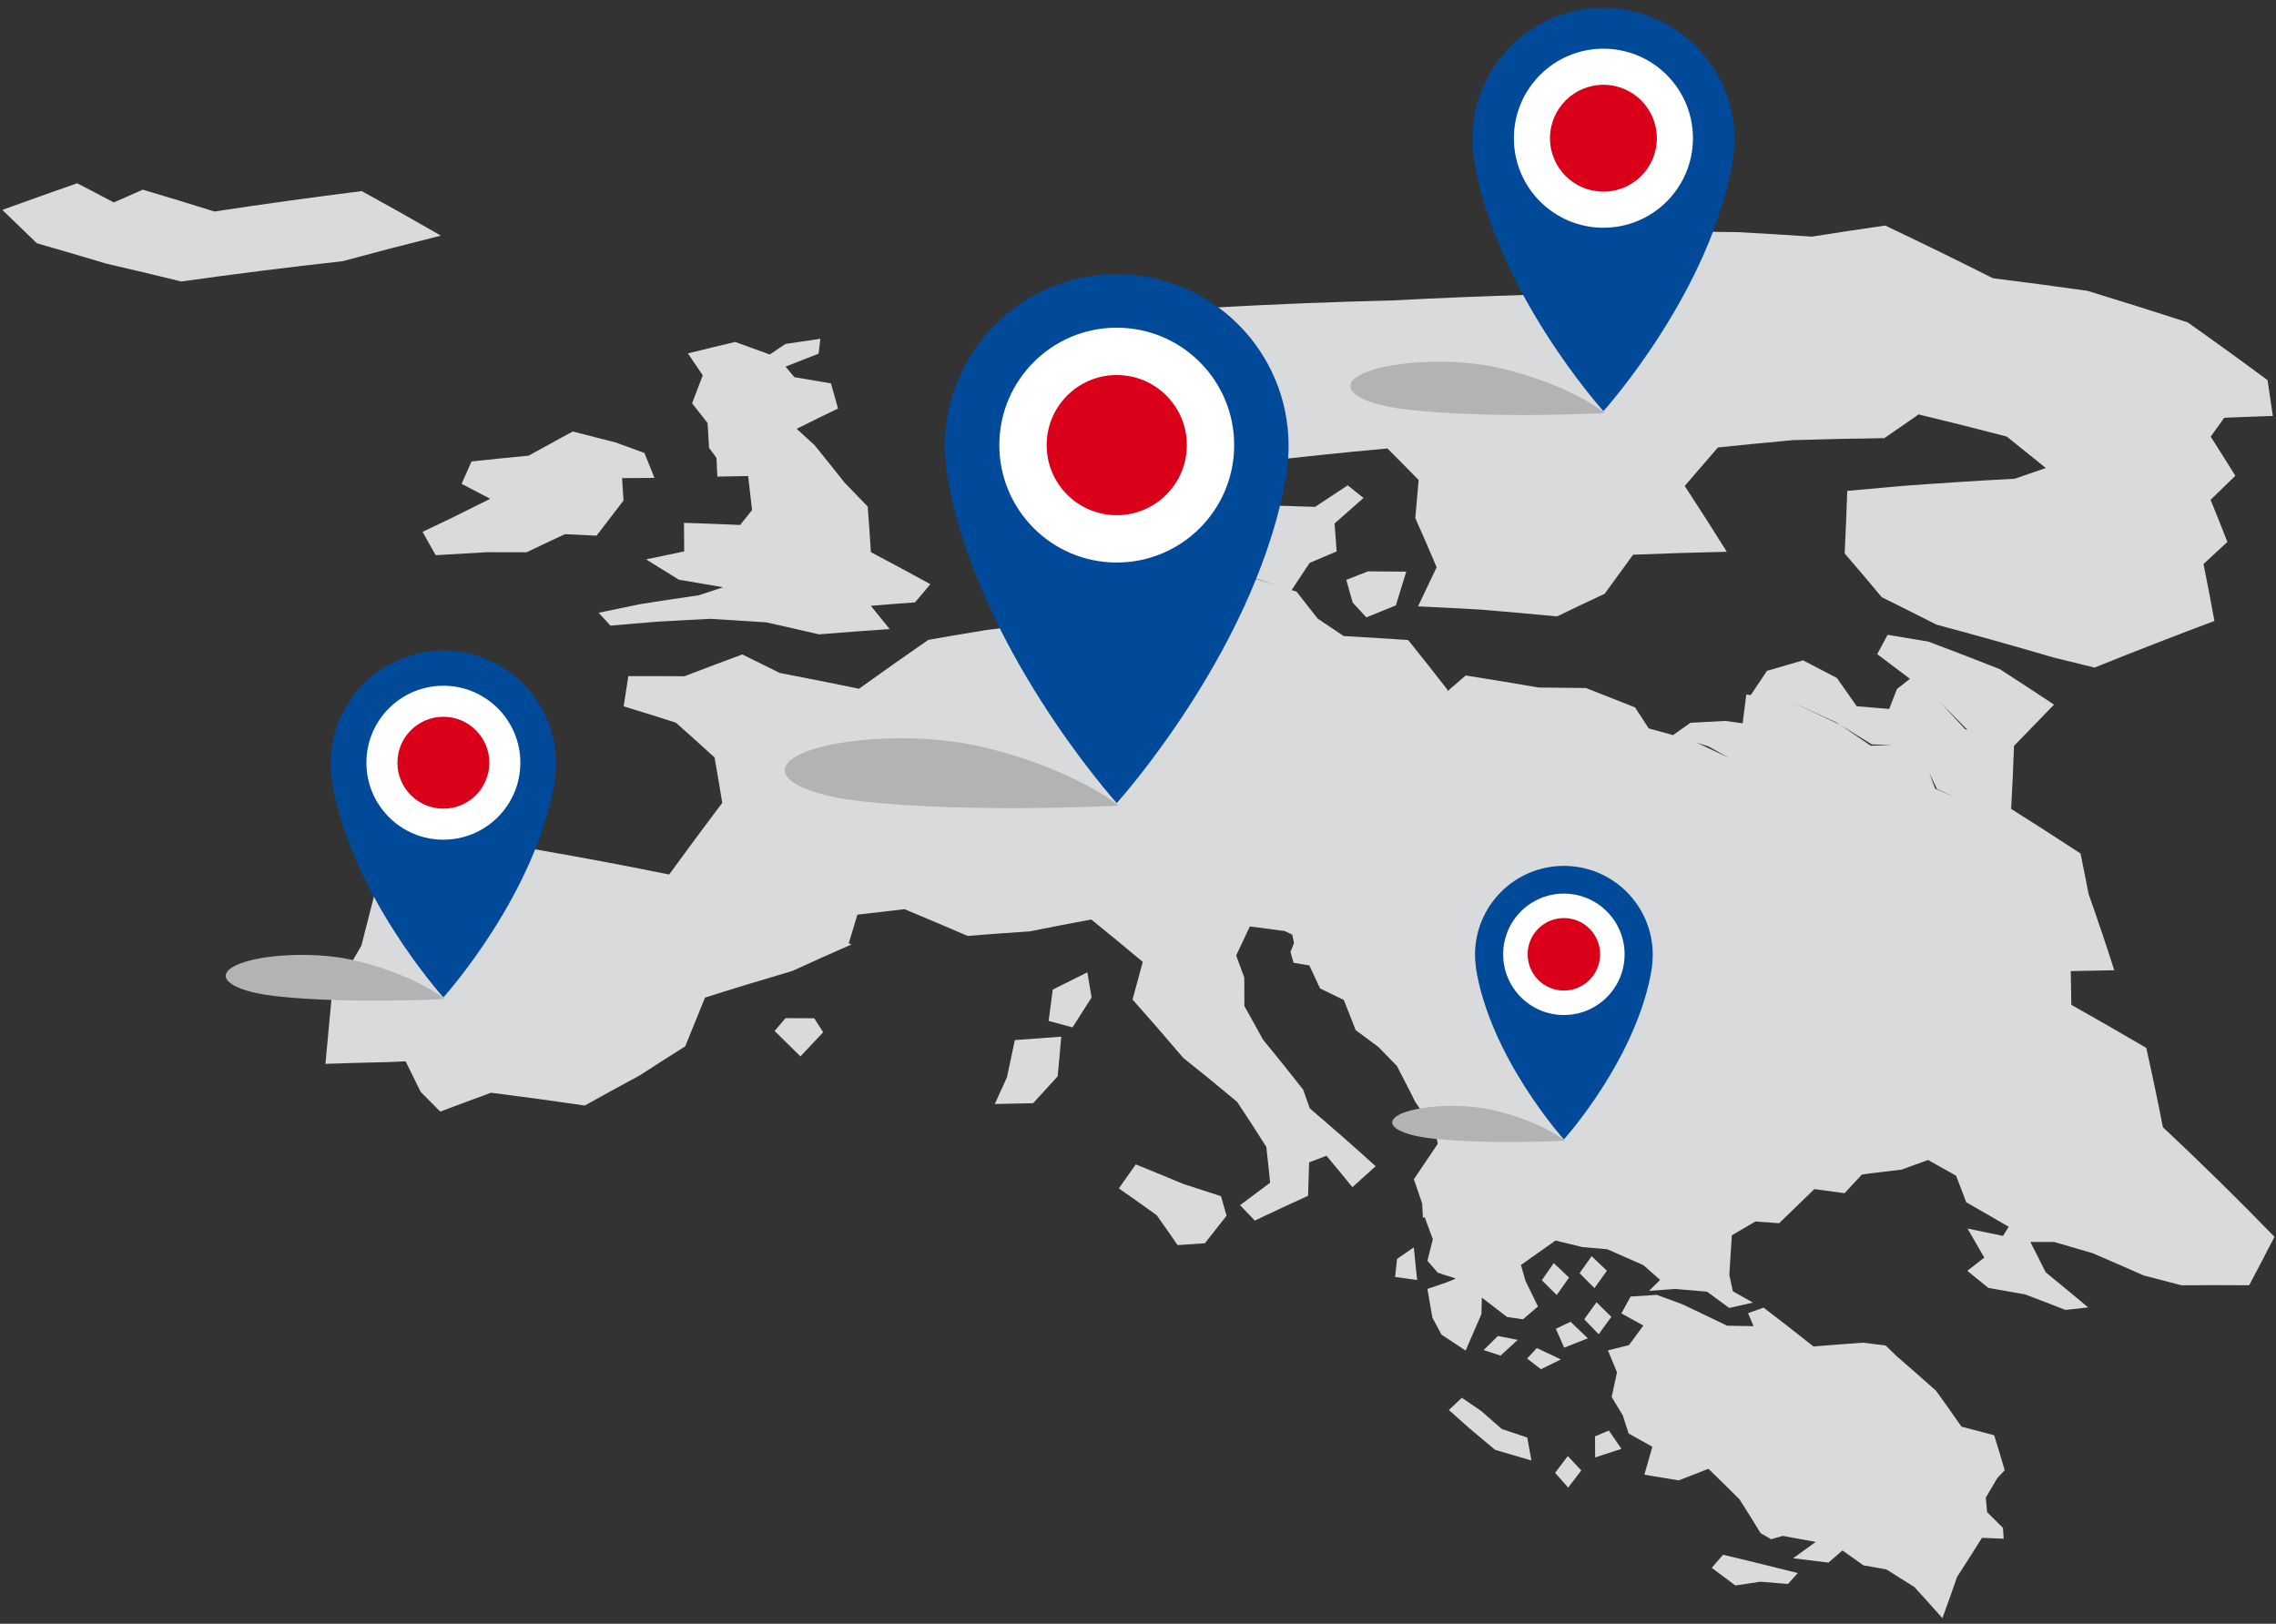 <?xml version="1.0" encoding="UTF-8"?> <svg xmlns="http://www.w3.org/2000/svg" xmlns:xlink="http://www.w3.org/1999/xlink" width="356px" height="254px" viewBox="737 434 356 254" version="1.1"><rect x="737" y="434" width="356" height="254" fill="#333333" stroke="none"/><defs></defs><g id="Page-1" stroke="none" stroke-width="1" fill="none" fill-rule="evenodd" transform="translate(737, 434)"><g id="Group-45" transform="translate(0, 28.619)" fill="#D9DADB"><path d="M96.234,40.577 C94.029,40.005 91.813,39.436 89.59,38.882 C89.055,39.171 88.508,39.464 87.973,39.753 C86.206,40.719 84.439,41.685 82.689,42.656 C79.701,42.946 76.726,43.248 73.754,43.566 C73.236,44.738 72.713,45.901 72.199,47.067 C73.698,47.843 75.189,48.616 76.674,49.403 C74.632,50.406 72.593,51.424 70.574,52.44 C69.079,53.149 67.585,53.859 66.095,54.577 C66.789,55.793 67.47,57.013 68.143,58.231 C70.796,58.067 73.455,57.911 76.118,57.764 C78.202,57.757 80.29,57.76 82.376,57.769 C84.355,56.817 86.349,55.877 88.359,54.941 C90.004,55.016 91.657,55.093 93.307,55.177 C94.705,53.343 96.111,51.512 97.526,49.683 C97.46,48.657 97.391,47.639 97.325,46.613 L97.37,46.618 L97.329,46.584 C97.317,46.445 97.303,46.312 97.3,46.175 C98.988,46.156 100.676,46.137 102.367,46.134 C101.848,44.83 101.326,43.533 100.796,42.234 C99.282,41.673 97.762,41.126 96.234,40.577" id="Fill-1"></path><path d="M56.585,1.274 C48.862,2.244 41.172,3.307 33.541,4.468 C29.83,3.3 26.095,2.163 22.338,1.05 C20.829,1.708 19.316,2.376 17.8,3.049 C15.904,2.039 13.993,1.042 12.07,0.05 C8.141,1.417 4.24,2.805 0.366,4.218 C2.182,5.954 3.977,7.691 5.761,9.432 C9.39,10.472 13,11.53 16.59,12.611 C20.528,13.518 24.446,14.448 28.347,15.414 C36.71,14.236 45.131,13.182 53.596,12.239 C58.674,10.861 63.8,9.527 68.96,8.239 C64.885,5.886 60.765,3.567 56.585,1.274" id="Fill-3"></path><path d="M128.324,24.376 C126.5,24.645 124.677,24.913 122.861,25.184 L120.404,26.835 C118.604,26.172 116.798,25.522 114.992,24.872 C112.515,25.457 110.052,26.054 107.603,26.662 C108.378,27.803 109.159,28.953 109.923,30.098 C109.369,31.555 108.814,33.012 108.251,34.467 C109.068,35.498 109.877,36.527 110.677,37.554 C110.758,38.856 110.833,40.149 110.908,41.441 C111.294,41.966 111.682,42.484 112.068,43.008 C112.11,43.981 112.162,44.957 112.204,45.93 C113.81,45.904 115.416,45.877 117.022,45.85 C117.237,47.621 117.441,49.396 117.636,51.169 C117.015,51.949 116.389,52.72 115.768,53.5 C112.839,53.376 109.916,53.26 106.983,53.165 C107.004,54.655 107.009,56.14 107.019,57.634 C105.025,58.044 103.035,58.464 101.055,58.885 C102.767,59.94 104.488,60.998 106.186,62.064 C108.498,62.447 110.796,62.841 113.107,63.246 C111.827,63.66 110.555,64.076 109.288,64.5 C106.228,64.945 103.17,65.405 100.131,65.886 C97.959,66.33 95.792,66.782 93.633,67.237 C94.255,67.911 94.879,68.578 95.492,69.249 C97.971,69.028 100.455,68.816 102.95,68.622 C105.629,68.464 108.321,68.317 111.007,68.184 C113.962,68.354 116.92,68.539 119.871,68.738 C122.621,69.35 125.356,69.972 128.093,70.61 C131.773,70.309 135.458,70.04 139.162,69.791 C138.193,68.573 137.204,67.357 136.212,66.148 C138.516,65.954 140.823,65.775 143.123,65.609 C143.927,64.661 144.723,63.711 145.527,62.763 C142.449,61.075 139.353,59.405 136.219,57.755 C136.066,55.38 135.907,52.997 135.725,50.622 C134.519,49.36 133.31,48.105 132.08,46.852 C130.538,44.899 128.976,42.947 127.394,40.997 C126.473,40.148 125.54,39.304 124.607,38.46 C126.748,37.387 128.908,36.334 131.077,35.284 C130.712,33.978 130.35,32.665 129.976,31.357 C128.061,31.025 126.153,30.695 124.24,30.378 C123.781,29.826 123.323,29.273 122.87,28.73 C124.583,28.044 126.309,27.369 128.041,26.704 C128.135,25.928 128.23,25.152 128.324,24.376" id="Fill-5"></path><path d="M170.075,123.481 C168.266,124.374 166.462,125.277 164.666,126.182 C164.46,127.812 164.242,129.447 164.025,131.082 C165.263,131.414 166.507,131.755 167.751,132.096 C168.745,130.535 169.748,128.976 170.742,127.415 C170.531,126.107 170.303,124.794 170.075,123.481" id="Fill-7"></path><path d="M165.995,133.549 C163.569,133.717 161.149,133.894 158.734,134.081 C158.328,136.018 157.921,137.956 157.506,139.891 C156.874,141.288 156.234,142.683 155.602,144.081 C157.602,144.028 159.595,143.989 161.597,143.952 C162.87,142.552 164.153,141.148 165.434,139.751 C165.632,137.687 165.822,135.62 165.995,133.549" id="Fill-9"></path><path d="M177.651,153.53 C176.763,154.78 175.884,156.033 175.005,157.285 C176.994,158.668 178.96,160.059 180.912,161.461 C182.026,163.023 183.112,164.584 184.195,166.151 C185.616,166.05 187.034,165.955 188.461,165.863 C189.587,164.43 190.716,162.99 191.853,161.552 C191.564,160.533 191.276,159.513 190.976,158.498 C189.008,157.848 187.036,157.205 185.059,156.575 C182.6,155.545 180.134,154.529 177.651,153.53" id="Fill-11"></path><path d="M294.869,6.662 C291.033,7.215 287.217,7.788 283.413,8.396 C279.536,8.134 275.676,7.901 271.811,7.696 C266.163,7.612 260.544,7.588 254.931,7.614 C249.386,10.873 243.895,14.181 238.491,17.526 C231.525,17.732 224.607,18.018 217.72,18.381 C208.582,18.599 199.501,18.962 190.48,19.462 C188.525,21.692 186.581,23.941 184.656,26.188 C184.841,29.805 185.009,33.417 185.141,37.028 C188.787,39.237 192.403,41.469 195.97,43.725 C202.933,42.913 209.946,42.176 217.013,41.531 C218.661,43.172 220.287,44.825 221.896,46.471 C221.732,48.462 221.554,50.441 221.373,52.426 C222.518,54.989 223.625,57.547 224.71,60.114 C223.742,62.151 222.773,64.189 221.802,66.234 C225.006,66.382 228.212,66.546 231.428,66.728 C235.464,67.056 239.496,67.415 243.541,67.806 C246.014,66.615 248.493,65.431 250.993,64.263 C252.477,62.225 253.96,60.188 255.44,58.157 C260.306,57.955 265.187,57.8 270.094,57.693 C267.956,54.255 265.765,50.825 263.515,47.401 C265.242,45.394 266.972,43.38 268.707,41.376 C272.596,40.974 276.496,40.592 280.412,40.234 C285.165,40.09 289.947,39.984 294.739,39.919 C296.52,38.678 298.309,37.438 300.104,36.208 C304.699,37.321 309.296,38.472 313.883,39.667 C315.936,41.303 317.969,42.94 319.996,44.59 C318.366,45.141 316.749,45.702 315.13,46.27 C309.181,46.586 303.258,46.969 297.366,47.408 C294.553,47.65 291.743,47.907 288.938,48.172 C288.827,51.443 288.694,54.699 288.532,57.953 C290.496,60.23 292.429,62.513 294.339,64.805 C297.2,66.219 300.056,67.647 302.894,69.094 C305.879,69.894 308.861,70.71 311.839,71.546 C314.963,72.421 318.082,73.316 321.197,74.231 C323.342,74.749 325.483,75.272 327.618,75.811 C333.798,73.319 340.056,70.885 346.37,68.514 C345.826,65.546 345.261,62.578 344.66,59.609 C345.905,58.452 347.147,57.301 348.398,56.153 C347.54,53.959 346.665,51.761 345.767,49.572 C347.06,48.313 348.349,47.062 349.641,45.804 C348.378,43.763 347.087,41.719 345.785,39.681 C346.491,38.699 347.197,37.715 347.903,36.733 C350.434,36.624 352.968,36.532 355.507,36.449 C355.242,34.581 354.965,32.717 354.68,30.849 C350.573,27.806 346.413,24.794 342.198,21.819 C336.978,20.12 331.744,18.473 326.496,16.872 C321.562,16.18 316.632,15.517 311.708,14.902 C306.146,12.094 300.536,9.348 294.869,6.662" id="Fill-13"></path><path d="M281.202,217.454 C278.991,216.895 276.785,216.345 274.582,215.811 C272.886,215.396 271.207,214.986 269.513,214.587 C268.927,215.271 268.333,215.952 267.747,216.636 C268.982,217.55 270.213,218.47 271.433,219.395 C272.728,219.197 274.039,219.005 275.341,218.809 C276.777,218.924 278.22,219.041 279.664,219.158 C280.177,218.59 280.689,218.022 281.202,217.454" id="Fill-15"></path><path d="M275.851,175.931 C275.04,176.218 274.228,176.506 273.425,176.796 C273.711,177.474 273.996,178.152 274.281,178.83 C272.902,178.799 271.52,178.775 270.144,178.76 C267.803,177.62 265.444,176.497 263.082,175.381 C261.77,174.9 260.458,174.418 259.146,173.937 C257.779,174.024 256.416,174.103 255.055,174.199 C254.569,175.077 254.092,175.958 253.607,176.836 C254.756,177.461 255.903,178.093 257.046,178.731 C256.296,179.747 255.552,180.773 254.798,181.795 C253.697,182.07 252.596,182.344 251.503,182.621 C251.983,183.762 252.451,184.908 252.92,186.053 C252.654,187.341 252.371,188.625 252.088,189.908 C252.672,190.867 253.247,191.823 253.823,192.779 C254.134,193.729 254.437,194.677 254.739,195.625 C255.986,196.307 257.219,197.001 258.451,197.694 C258.047,199.156 257.626,200.612 257.205,202.069 C258.997,202.359 260.781,202.647 262.575,202.953 C264.117,202.348 265.67,201.739 267.225,201.145 C268.87,202.734 270.498,204.341 272.105,205.949 C273.218,207.699 274.315,209.46 275.387,211.214 C275.938,211.528 276.485,211.848 277.036,212.161 C277.632,211.987 278.24,211.809 278.853,211.64 C280.571,211.948 282.285,212.262 284.005,212.585 C282.826,213.435 281.644,214.292 280.466,215.143 C282.312,215.358 284.152,215.586 286.001,215.816 C286.727,215.179 287.462,214.545 288.185,213.915 C289.286,214.685 290.372,215.466 291.462,216.241 C292.659,216.456 293.86,216.663 295.055,216.885 C296.529,217.797 297.982,218.712 299.438,219.642 C300.921,221.254 302.376,222.88 303.821,224.512 C304.6,222.368 305.371,220.222 306.119,218.062 C307.429,216.03 308.724,213.985 310.012,211.939 C311.145,211.984 312.279,212.029 313.409,212.081 C313.375,211.519 313.333,210.954 313.291,210.39 C312.465,209.561 311.637,208.738 310.808,207.915 C310.748,207.164 310.679,206.41 310.61,205.657 C311.21,204.636 311.809,203.616 312.412,202.589 C312.798,202.19 313.187,201.784 313.568,201.376 C313.037,199.546 312.486,197.719 311.914,195.893 C310.208,195.438 308.508,194.992 306.804,194.552 C305.504,192.674 304.172,190.802 302.82,188.932 C300.799,187.124 298.747,185.322 296.677,183.539 C296.1,182.976 295.522,182.413 294.942,181.856 C293.761,181.707 292.578,181.565 291.397,181.416 C288.803,181.597 286.22,181.797 283.65,182.008 C281.081,179.963 278.475,177.938 275.851,175.931" id="Fill-17"></path><path d="M219.96,60.805 C217.958,60.781 215.961,60.767 213.972,60.755 C212.83,61.199 211.708,61.642 210.574,62.089 C210.915,63.282 211.259,64.468 211.592,65.659 C212.303,66.426 213.014,67.194 213.717,67.958 C215.251,67.328 216.791,66.707 218.33,66.086 C218.871,64.33 219.416,62.568 219.96,60.805" id="Fill-19"></path><path d="M127.356,130.669 C125.865,130.653 124.368,130.649 122.871,130.646 C122.3,131.319 121.73,131.992 121.162,132.658 C122.519,133.984 123.871,135.302 125.197,136.635 C126.377,135.369 127.573,134.114 128.76,132.857 C128.298,132.129 127.826,131.399 127.356,130.669" id="Fill-21"></path><path d="M228.652,190.033 C227.974,190.668 227.305,191.306 226.624,191.948 C227.696,192.884 228.753,193.831 229.801,194.776 C231.164,195.907 232.514,197.043 233.862,198.185 C235.755,198.731 237.645,199.283 239.539,199.844 C239.324,198.648 239.108,197.452 238.884,196.254 C237.559,195.8 236.228,195.358 234.898,194.917 C233.832,193.968 232.752,193.029 231.664,192.088 C230.659,191.398 229.66,190.717 228.652,190.033" id="Fill-23"></path><path d="M221.136,166.511 C220.255,167.112 219.394,167.711 218.524,168.308 C218.42,169.247 218.316,170.187 218.21,171.134 C219.358,171.289 220.504,171.451 221.659,171.616 C221.498,169.913 221.317,168.212 221.136,166.511" id="Fill-25"></path><path d="M249.714,175.094 C249.08,175.984 248.441,176.864 247.798,177.752 C248.56,178.533 249.305,179.31 250.056,180.095 C250.716,179.19 251.376,178.285 252.037,177.38 C251.265,176.619 250.494,175.858 249.714,175.094" id="Fill-27"></path><path d="M243.027,168.966 C242.41,169.861 241.793,170.755 241.167,171.647 C241.944,172.417 242.721,173.188 243.494,173.965 C244.129,173.052 244.776,172.136 245.419,171.226 C244.624,170.473 243.83,169.721 243.027,168.966" id="Fill-29"></path><path d="M248.953,167.879 C248.319,168.769 247.697,169.654 247.071,170.546 C247.845,171.323 248.624,172.109 249.397,172.886 C250.049,171.979 250.701,171.071 251.344,170.161 C250.556,169.395 249.756,168.634 248.953,167.879" id="Fill-31"></path><path d="M245.225,199.151 C244.56,200.025 243.904,200.901 243.24,201.774 C243.923,202.541 244.602,203.314 245.282,204.088 C245.968,203.19 246.653,202.292 247.336,201.4 C246.638,200.645 245.937,199.896 245.225,199.151" id="Fill-33"></path><path d="M251.654,195.161 C250.93,195.465 250.209,195.763 249.486,196.067 C249.497,197.168 249.509,198.269 249.504,199.366 C250.869,198.915 252.242,198.467 253.614,198.019 C252.97,197.067 252.318,196.112 251.654,195.161" id="Fill-35"></path><path d="M237.394,180.976 C236.364,180.771 235.322,180.569 234.289,180.371 C233.547,181.102 232.803,181.839 232.058,182.577 C232.949,182.857 233.825,183.148 234.713,183.434 C235.603,182.609 236.498,181.792 237.394,180.976" id="Fill-37"></path><path d="M245.66,178.145 C244.888,178.511 244.116,178.878 243.356,179.24 C243.794,180.226 244.231,181.212 244.661,182.195 C245.89,181.707 247.119,181.219 248.357,180.733 C247.462,179.869 246.567,179.005 245.66,178.145" id="Fill-39"></path><path d="M240.375,182.258 C239.872,182.806 239.368,183.354 238.865,183.902 C239.591,184.453 240.305,185.009 241.019,185.565 C242.059,185.054 243.107,184.545 244.155,184.036 C242.896,183.442 241.637,182.846 240.375,182.258" id="Fill-41"></path><path d="M301.604,71.738 C299.49,71.38 297.373,71.029 295.253,70.685 C294.708,71.691 294.172,72.698 293.624,73.711 C295.339,74.986 297.048,76.275 298.745,77.568 C298.069,78.098 297.392,78.628 296.716,79.157 C296.315,80.203 295.908,81.24 295.499,82.283 C293.8,82.14 292.11,82 290.419,81.859 C289.398,80.384 288.366,78.914 287.325,77.442 C285.561,76.516 283.789,75.588 282.02,74.676 C280.134,75.222 278.256,75.771 276.386,76.322 C275.529,77.588 274.681,78.857 273.832,80.125 C273.6,80.091 273.38,80.051 273.148,80.017 C272.964,81.517 272.769,83.022 272.574,84.527 C271.668,84.402 270.771,84.279 269.874,84.156 C268.049,84.243 266.23,84.339 264.416,84.443 C263.507,85.082 262.596,85.728 261.696,86.369 L261.744,86.39 C260.461,86.03 259.175,85.677 257.88,85.322 C257.18,84.225 256.467,83.132 255.747,82.037 C253.196,81.019 250.642,80.008 248.073,79.009 C245.599,78.974 243.13,78.948 240.667,78.931 C236.869,78.276 233.062,77.641 229.256,77.043 C228.3,77.866 227.345,78.688 226.394,79.519 L226.426,79.309 C224.407,76.699 222.348,74.093 220.254,71.5 C216.889,71.269 213.531,71.062 210.172,70.878 C208.824,69.963 207.464,69.052 206.1,68.147 C205.011,66.737 203.911,65.331 202.798,63.929 C202.54,63.849 202.293,63.765 202.034,63.684 C202.969,62.273 203.906,60.855 204.843,59.437 C206.251,58.833 207.655,58.234 209.072,57.632 C208.966,56.179 208.86,54.727 208.746,53.271 C210.246,51.936 211.752,50.609 213.269,49.278 C212.451,48.617 211.624,47.954 210.803,47.3 C209.09,48.417 207.393,49.539 205.702,50.67 C202.83,50.569 199.971,50.479 197.114,50.405 C195.967,51.924 194.833,53.438 193.703,54.961 C194.268,57.148 194.822,59.339 195.367,61.528 C196.841,62.01 198.324,62.493 199.798,62.975 C197.801,62.347 195.792,61.723 193.771,61.104 C193.796,61.194 193.809,61.289 193.825,61.376 C194.13,62.976 194.417,64.57 194.705,66.165 C192.729,66.618 190.752,67.071 188.79,67.536 C186.328,66.921 183.871,66.316 181.405,65.731 C179.667,65.365 177.918,65.004 176.177,64.644 C172.642,64.736 169.117,64.846 165.6,64.981 C163.37,66.43 161.164,67.887 158.965,69.352 C157.417,69.539 155.879,69.729 154.337,69.925 C151.28,70.423 148.246,70.936 145.21,71.47 C141.553,73.996 137.94,76.549 134.366,79.12 C130.244,78.261 126.111,77.443 121.966,76.652 C120.025,75.677 118.078,74.715 116.111,73.755 C113.069,74.878 110.049,76.016 107.051,77.166 C104.124,77.141 101.204,77.14 98.281,77.146 C98.043,78.723 97.797,80.296 97.55,81.87 C100.279,82.71 103.005,83.557 105.713,84.422 C107.759,86.237 109.776,88.051 111.77,89.874 C112.186,92.239 112.59,94.608 112.968,96.97 C110.164,100.696 107.393,104.432 104.665,108.179 C97.603,106.745 90.504,105.414 83.358,104.184 C79.215,103.204 75.048,102.256 70.862,101.348 C68.344,101.407 65.831,101.475 63.312,101.557 C61.582,102.404 59.865,103.263 58.145,104.128 C58.354,106.322 58.543,108.517 58.721,110.717 C57.989,113.578 57.257,116.438 56.526,119.299 C54.949,122.007 53.402,124.715 51.868,127.434 C51.556,130.889 51.235,134.342 50.903,137.8 C54.095,137.687 57.286,137.597 60.476,137.53 C61.467,137.49 62.451,137.447 63.443,137.407 C64.24,138.994 65.026,140.584 65.8,142.179 C66.828,143.209 67.848,144.236 68.864,145.27 C71.486,144.272 74.138,143.289 76.804,142.318 C81.708,142.935 86.598,143.601 91.474,144.317 C94.314,142.728 97.184,141.155 100.073,139.603 C102.426,138.074 104.793,136.558 107.183,135.054 C108.203,132.516 109.234,129.974 110.274,127.435 C114.778,126.002 119.325,124.619 123.921,123.272 C126.981,121.866 130.077,120.486 133.194,119.118 C133.052,119.056 132.906,119 132.755,118.935 C133.212,117.443 133.657,115.955 134.113,114.463 C136.561,114.165 139.015,113.876 141.47,113.603 C144.789,114.979 148.081,116.371 151.344,117.785 C154.565,117.529 157.796,117.291 161.034,117.079 C164.233,116.438 167.451,115.819 170.689,115.219 C173.416,117.414 176.097,119.627 178.744,121.852 C178.211,123.815 177.678,125.778 177.146,127.741 C179.842,130.76 182.481,133.801 185.06,136.847 C187.917,139.132 190.74,141.429 193.514,143.751 C195.065,146.093 196.589,148.435 198.069,150.788 C198.286,152.658 198.482,154.53 198.665,156.391 C197.089,157.562 195.525,158.728 193.966,159.904 C194.738,160.703 195.508,161.509 196.269,162.313 C199.026,161.004 201.802,159.715 204.603,158.433 C204.668,156.695 204.717,154.953 204.765,153.21 C205.662,152.863 206.567,152.518 207.48,152.176 C208.847,153.809 210.203,155.445 211.536,157.09 C212.745,155.991 213.959,154.9 215.173,153.81 C211.809,150.77 208.369,147.747 204.866,144.76 C204.528,143.787 204.186,142.82 203.839,141.845 C201.789,139.219 199.688,136.601 197.543,133.994 C196.594,132.244 195.62,130.503 194.639,128.759 C194.637,127.268 194.632,125.782 194.622,124.288 C194.211,123.143 193.783,121.994 193.355,120.844 C194.068,119.333 194.781,117.822 195.498,116.305 C197.307,116.539 199.124,116.776 200.938,117.019 C201.337,117.207 201.733,117.401 202.133,117.589 C202.223,118.03 202.307,118.463 202.398,118.905 C202.219,119.369 202.038,119.841 201.851,120.303 C202.019,120.865 202.178,121.424 202.337,121.984 C203.154,122.114 203.977,122.254 204.796,122.4 C205.364,123.597 205.93,124.8 206.478,125.998 C207.726,126.598 208.962,127.201 210.189,127.803 C210.822,129.373 211.435,130.945 212.04,132.515 C213.25,133.399 214.44,134.285 215.627,135.178 C216.592,136.16 217.539,137.137 218.492,138.124 C219.479,140.02 220.449,141.912 221.399,143.806 C222.446,145.325 223.491,146.852 224.518,148.374 C224.64,149.014 224.771,149.656 224.889,150.302 C223.647,152.15 222.393,154.001 221.151,155.848 C221.591,157.115 222.023,158.379 222.447,159.641 C222.491,160.387 222.526,161.132 222.569,161.878 L222.843,161.781 C223.272,162.93 223.7,164.08 224.117,165.234 C223.84,166.36 223.555,167.484 223.27,168.607 C223.814,169.222 224.347,169.84 224.879,170.459 C224.879,170.459 226.686,171.076 227.42,171.281 C227.501,171.304 227.569,171.322 227.621,171.333 C227.624,171.334 227.627,171.334 227.629,171.335 C228.055,171.454 223.267,172.997 223.272,173.006 C223.541,174.497 223.791,175.99 224.04,177.483 C224.521,178.375 224.994,179.265 225.467,180.155 C226.734,180.979 227.994,181.817 229.246,182.652 C230.075,180.749 230.896,178.845 231.72,176.933 C231.735,176.082 231.761,175.226 231.779,174.368 C233.095,175.373 234.412,176.378 235.716,177.387 C236.545,177.513 237.377,177.633 238.214,177.761 C238.995,177.087 239.774,176.419 240.561,175.754 C239.916,174.415 239.27,173.076 238.605,171.739 C238.377,170.918 238.143,170.088 237.898,169.262 C239.698,167.98 241.503,166.707 243.316,165.436 C244.722,165.777 246.12,166.116 247.523,166.464 C248.819,166.569 250.117,166.691 251.41,166.803 C253.275,167.614 255.134,168.437 256.993,169.261 L257.178,169.396 C258.01,170.129 258.842,170.862 259.666,171.592 C259.085,172.164 258.504,172.735 257.931,173.309 C259.295,173.207 260.668,173.107 262.038,173.014 C263.695,173.145 265.345,173.29 267.003,173.437 C268.172,174.286 269.333,175.134 270.482,175.986 C271.72,175.705 272.949,175.421 274.184,175.146 C273.144,174.552 272.093,173.962 271.041,173.372 C270.86,172.511 270.676,171.657 270.492,170.803 C270.633,168.738 270.763,166.678 270.884,164.615 C272.109,163.891 273.339,163.176 274.569,162.46 C275.806,162.55 277.043,162.639 278.28,162.728 C278.881,162.155 279.477,161.572 280.07,160.997 C281.309,159.792 282.556,158.589 283.791,157.391 C285.365,157.598 286.936,157.811 288.512,158.033 C289.414,157.059 290.321,156.095 291.22,155.128 C291.612,155.064 292.01,155.009 292.403,154.944 C294.065,154.736 295.74,154.54 297.413,154.35 C298.793,153.844 300.194,153.335 301.581,152.838 C303.044,153.649 304.505,154.467 305.954,155.29 C306.5,156.677 307.027,158.066 307.545,159.453 C309.77,160.72 311.983,161.991 314.187,163.282 C313.888,163.759 313.598,164.238 313.3,164.714 C311.452,164.318 309.598,163.934 307.75,163.56 C308.63,165.071 309.507,166.589 310.372,168.11 C309.479,168.799 308.603,169.492 307.721,170.176 C308.815,171.065 309.911,171.948 310.993,172.842 C312.909,173.174 314.83,173.516 316.748,173.864 C318.858,174.66 320.962,175.469 323.068,176.294 C324.246,176.162 325.435,176.026 326.621,175.896 C324.426,174.055 322.207,172.222 319.971,170.407 C319.19,168.825 318.39,167.246 317.581,165.664 C318.813,165.661 320.045,165.658 321.286,165.658 C323.289,166.234 325.288,166.817 327.293,167.409 C329.966,168.552 332.631,169.715 335.289,170.891 C337.266,171.4 339.239,171.915 341.219,172.439 C344.734,172.41 348.266,172.408 351.805,172.431 C353.14,169.913 354.458,167.391 355.762,164.857 C350.135,159.056 344.316,153.337 338.306,147.702 C337.507,143.579 336.637,139.444 335.705,135.3 C331.832,133.026 327.917,130.778 323.986,128.564 C323.964,126.809 323.934,125.052 323.895,123.292 C326.154,123.236 328.426,123.192 330.704,123.156 C329.435,119.182 328.093,115.202 326.685,111.22 C326.281,109.116 325.861,107.007 325.424,104.893 C321.843,102.542 318.222,100.218 314.571,97.916 C314.754,94.636 314.908,91.356 315.023,88.057 C317.103,85.907 319.194,83.753 321.282,81.605 C318.47,79.735 315.632,77.88 312.776,76.042 C309.069,74.579 305.345,73.15 301.604,71.738 M307.749,85.565 C307.625,85.522 307.493,85.478 307.37,85.436 C306.073,84.02 304.757,82.606 303.437,81.199 C304.88,82.649 306.32,84.104 307.749,85.565 M287.803,84.752 C285.305,83.56 282.792,82.379 280.27,81.218 C282.575,82.25 284.88,83.304 287.164,84.361 C287.381,84.49 287.598,84.619 287.803,84.752 M292.628,88.035 C291.04,86.938 289.437,85.853 287.825,84.766 C289.479,85.782 291.134,86.798 292.774,87.825 C293.797,87.862 294.831,87.895 295.862,87.934 C294.78,87.964 293.703,88.003 292.628,88.035 M305.466,95.954 C305.272,95.878 305.082,95.794 304.889,95.717 C304.163,95.393 303.424,95.072 302.695,94.754 C302.387,93.918 302.072,93.081 301.753,92.249 C302.168,93.1 302.571,93.955 302.974,94.81 C303.81,95.188 304.633,95.57 305.466,95.954 M270.373,89.906 C268.726,89.119 267.068,88.336 265.415,87.562 C266.022,87.755 266.626,87.954 267.232,88.147 C268.278,88.728 269.322,89.316 270.373,89.906" id="Fill-43"></path></g><path d="M201.557,69.763 C201.557,54.914 189.522,42.881 174.675,42.881 C159.832,42.881 147.796,54.914 147.796,69.763 C147.796,71.022 147.9,72.255 148.069,73.472 L148.013,73.451 C152.233,100.705 174.52,125.447 174.674,125.617 L174.675,125.626 L174.677,125.621 L174.682,125.626 L174.682,125.617 C174.814,125.471 197.121,100.717 201.343,73.451 L201.294,73.459 C201.462,72.25 201.557,71.016 201.557,69.763" id="Fill-46" fill="#004A99"></path><path d="M150.405,116.202 C141.463,114.766 130.147,115.57 125.13,118.003 C120.117,120.434 123.305,123.57 132.246,125.006 C133.008,125.129 133.789,125.231 134.576,125.321 L134.546,125.33 C152.396,127.277 174.835,126.02 174.989,126.011 C174.952,125.974 167.57,119.925 152.564,116.594 L152.547,116.603 C151.874,116.458 151.167,116.324 150.405,116.202" id="Fill-48" fill="#B1B3B4"></path><g id="Group-56" transform="translate(51, 50.619)"><path d="M142.043,19.01 C142.043,29.155 133.821,37.377 123.673,37.377 C113.533,37.377 105.311,29.155 105.311,19.01 C105.311,8.865 113.533,0.642 123.673,0.642 C133.821,0.642 142.043,8.865 142.043,19.01" id="Fill-50" fill="#FFFFFF"></path><path d="M134.639,19.01 C134.639,25.067 129.733,29.973 123.675,29.973 C117.622,29.973 112.713,25.067 112.713,19.01 C112.713,12.955 117.622,8.046 123.675,8.046 C129.733,8.046 134.639,12.955 134.639,19.01" id="Fill-52" fill="#DA0019"></path><path d="M35.972,68.78 C35.972,59.046 28.081,51.157 18.349,51.157 C8.619,51.157 0.729,59.046 0.729,68.78 C0.729,69.606 0.794,70.414 0.906,71.212 L0.871,71.197 C3.635,89.066 18.248,105.287 18.348,105.397 L18.349,105.404 L18.351,105.4 L18.354,105.404 L18.354,105.399 C18.441,105.301 33.065,89.073 35.833,71.197 L35.801,71.203 C35.91,70.411 35.972,69.603 35.972,68.78" id="Fill-54" fill="#004A99"></path></g><path d="M53.444,149.841 C47.572,148.898 40.155,149.428 36.867,151.022 C33.58,152.616 35.667,154.67 41.539,155.613 C42.034,155.693 42.543,155.76 43.057,155.82 L43.036,155.825 C54.744,157.101 69.452,156.278 69.55,156.271 L69.558,156.273 L69.55,156.271 C69.526,156.248 64.686,152.28 54.848,150.098 L54.847,150.103 C54.403,150.009 53.939,149.92 53.444,149.841" id="Fill-57" fill="#B1B3B4"></path><g id="Group-65" transform="translate(57, 0.619)"><path d="M24.391,118.693 C24.391,125.343 19.001,130.734 12.347,130.734 C5.702,130.734 0.31,125.343 0.31,118.693 C0.31,112.043 5.702,106.651 12.347,106.651 C19.001,106.651 24.391,112.043 24.391,118.693" id="Fill-59" fill="#FFFFFF"></path><path d="M19.538,118.693 C19.538,122.663 16.32,125.879 12.35,125.879 C8.383,125.879 5.163,122.663 5.163,118.693 C5.163,114.724 8.383,111.506 12.35,111.506 C16.32,111.506 19.538,114.724 19.538,118.693" id="Fill-61" fill="#DA0019"></path><path d="M214.292,21.106 C214.292,9.786 205.115,0.609 193.797,0.609 C182.481,0.609 173.305,9.786 173.305,21.106 C173.305,22.064 173.382,23.004 173.512,23.932 L173.47,23.917 C176.685,44.696 193.68,63.56 193.796,63.69 L193.797,63.697 L193.8,63.692 L193.802,63.697 L193.802,63.69 C193.903,63.578 210.91,44.705 214.129,23.917 L214.092,23.922 C214.22,23.001 214.292,22.062 214.292,21.106" id="Fill-63" fill="#004A99"></path></g><path d="M232.293,57.128 C225.479,56.034 216.846,56.647 213.021,58.501 C209.197,60.356 211.633,62.747 218.447,63.841 C219.028,63.935 219.62,64.013 220.229,64.082 L220.2,64.086 C233.805,65.572 250.916,64.613 251.034,64.607 L251.042,64.608 L251.034,64.607 L251.042,64.608 L251.034,64.607 C251.007,64.579 245.374,59.968 233.932,57.428 L233.931,57.434 C233.413,57.325 232.874,57.221 232.293,57.128" id="Fill-66" fill="#B1B3B4"></path><g id="Group-74" transform="translate(230, 7.619)"><path d="M34.801,14.003 C34.801,21.738 28.533,28.006 20.795,28.006 C13.066,28.006 6.795,21.738 6.795,14.003 C6.795,6.267 13.066,0 20.795,0 C28.533,0 34.801,6.267 34.801,14.003" id="Fill-68" fill="#FFFFFF"></path><path d="M29.157,14.003 C29.157,18.62 25.418,22.36 20.798,22.36 C16.183,22.36 12.44,18.62 12.44,14.003 C12.44,9.388 16.183,5.644 20.798,5.644 C25.418,5.644 29.157,9.388 29.157,14.003" id="Fill-70" fill="#DA0019"></path><path d="M28.513,141.732 C28.513,134.054 22.289,127.831 14.614,127.831 C6.938,127.831 0.714,134.054 0.714,141.732 C0.714,142.383 0.767,143.022 0.854,143.65 L0.826,143.639 C3.007,157.733 14.533,170.526 14.614,170.615 L14.614,170.62 L14.615,170.617 L14.615,170.62 L14.615,170.616 C14.686,170.54 26.22,157.738 28.404,143.639 L28.378,143.643 C28.464,143.018 28.513,142.381 28.513,141.732" id="Fill-72" fill="#004A99"></path></g><path d="M232.065,173.365 C227.44,172.622 221.584,173.04 218.992,174.296 C216.399,175.553 218.048,177.176 222.673,177.919 C223.065,177.982 223.468,178.035 223.875,178.081 L223.858,178.084 C233.088,179.092 244.692,178.441 244.774,178.437 C244.752,178.417 240.939,175.29 233.172,173.568 L233.174,173.572 C232.825,173.498 232.458,173.428 232.065,173.365" id="Fill-75" fill="#B1B3B4"></path><g id="Group-81" transform="translate(235, 139.619)"><path d="M19.111,9.662 C19.111,14.909 14.86,19.16 9.612,19.16 C4.37,19.16 0.118,14.909 0.118,9.662 C0.118,4.418 4.37,0.166 9.612,0.166 C14.86,0.166 19.111,4.418 19.111,9.662" id="Fill-77" fill="#FFFFFF"></path><path d="M15.283,9.662 C15.283,12.794 12.747,15.332 9.614,15.332 C6.484,15.332 3.945,12.794 3.945,9.662 C3.945,6.532 6.484,3.994 9.614,3.994 C12.747,3.994 15.283,6.532 15.283,9.662" id="Fill-79" fill="#DA0019"></path></g></g></svg> 